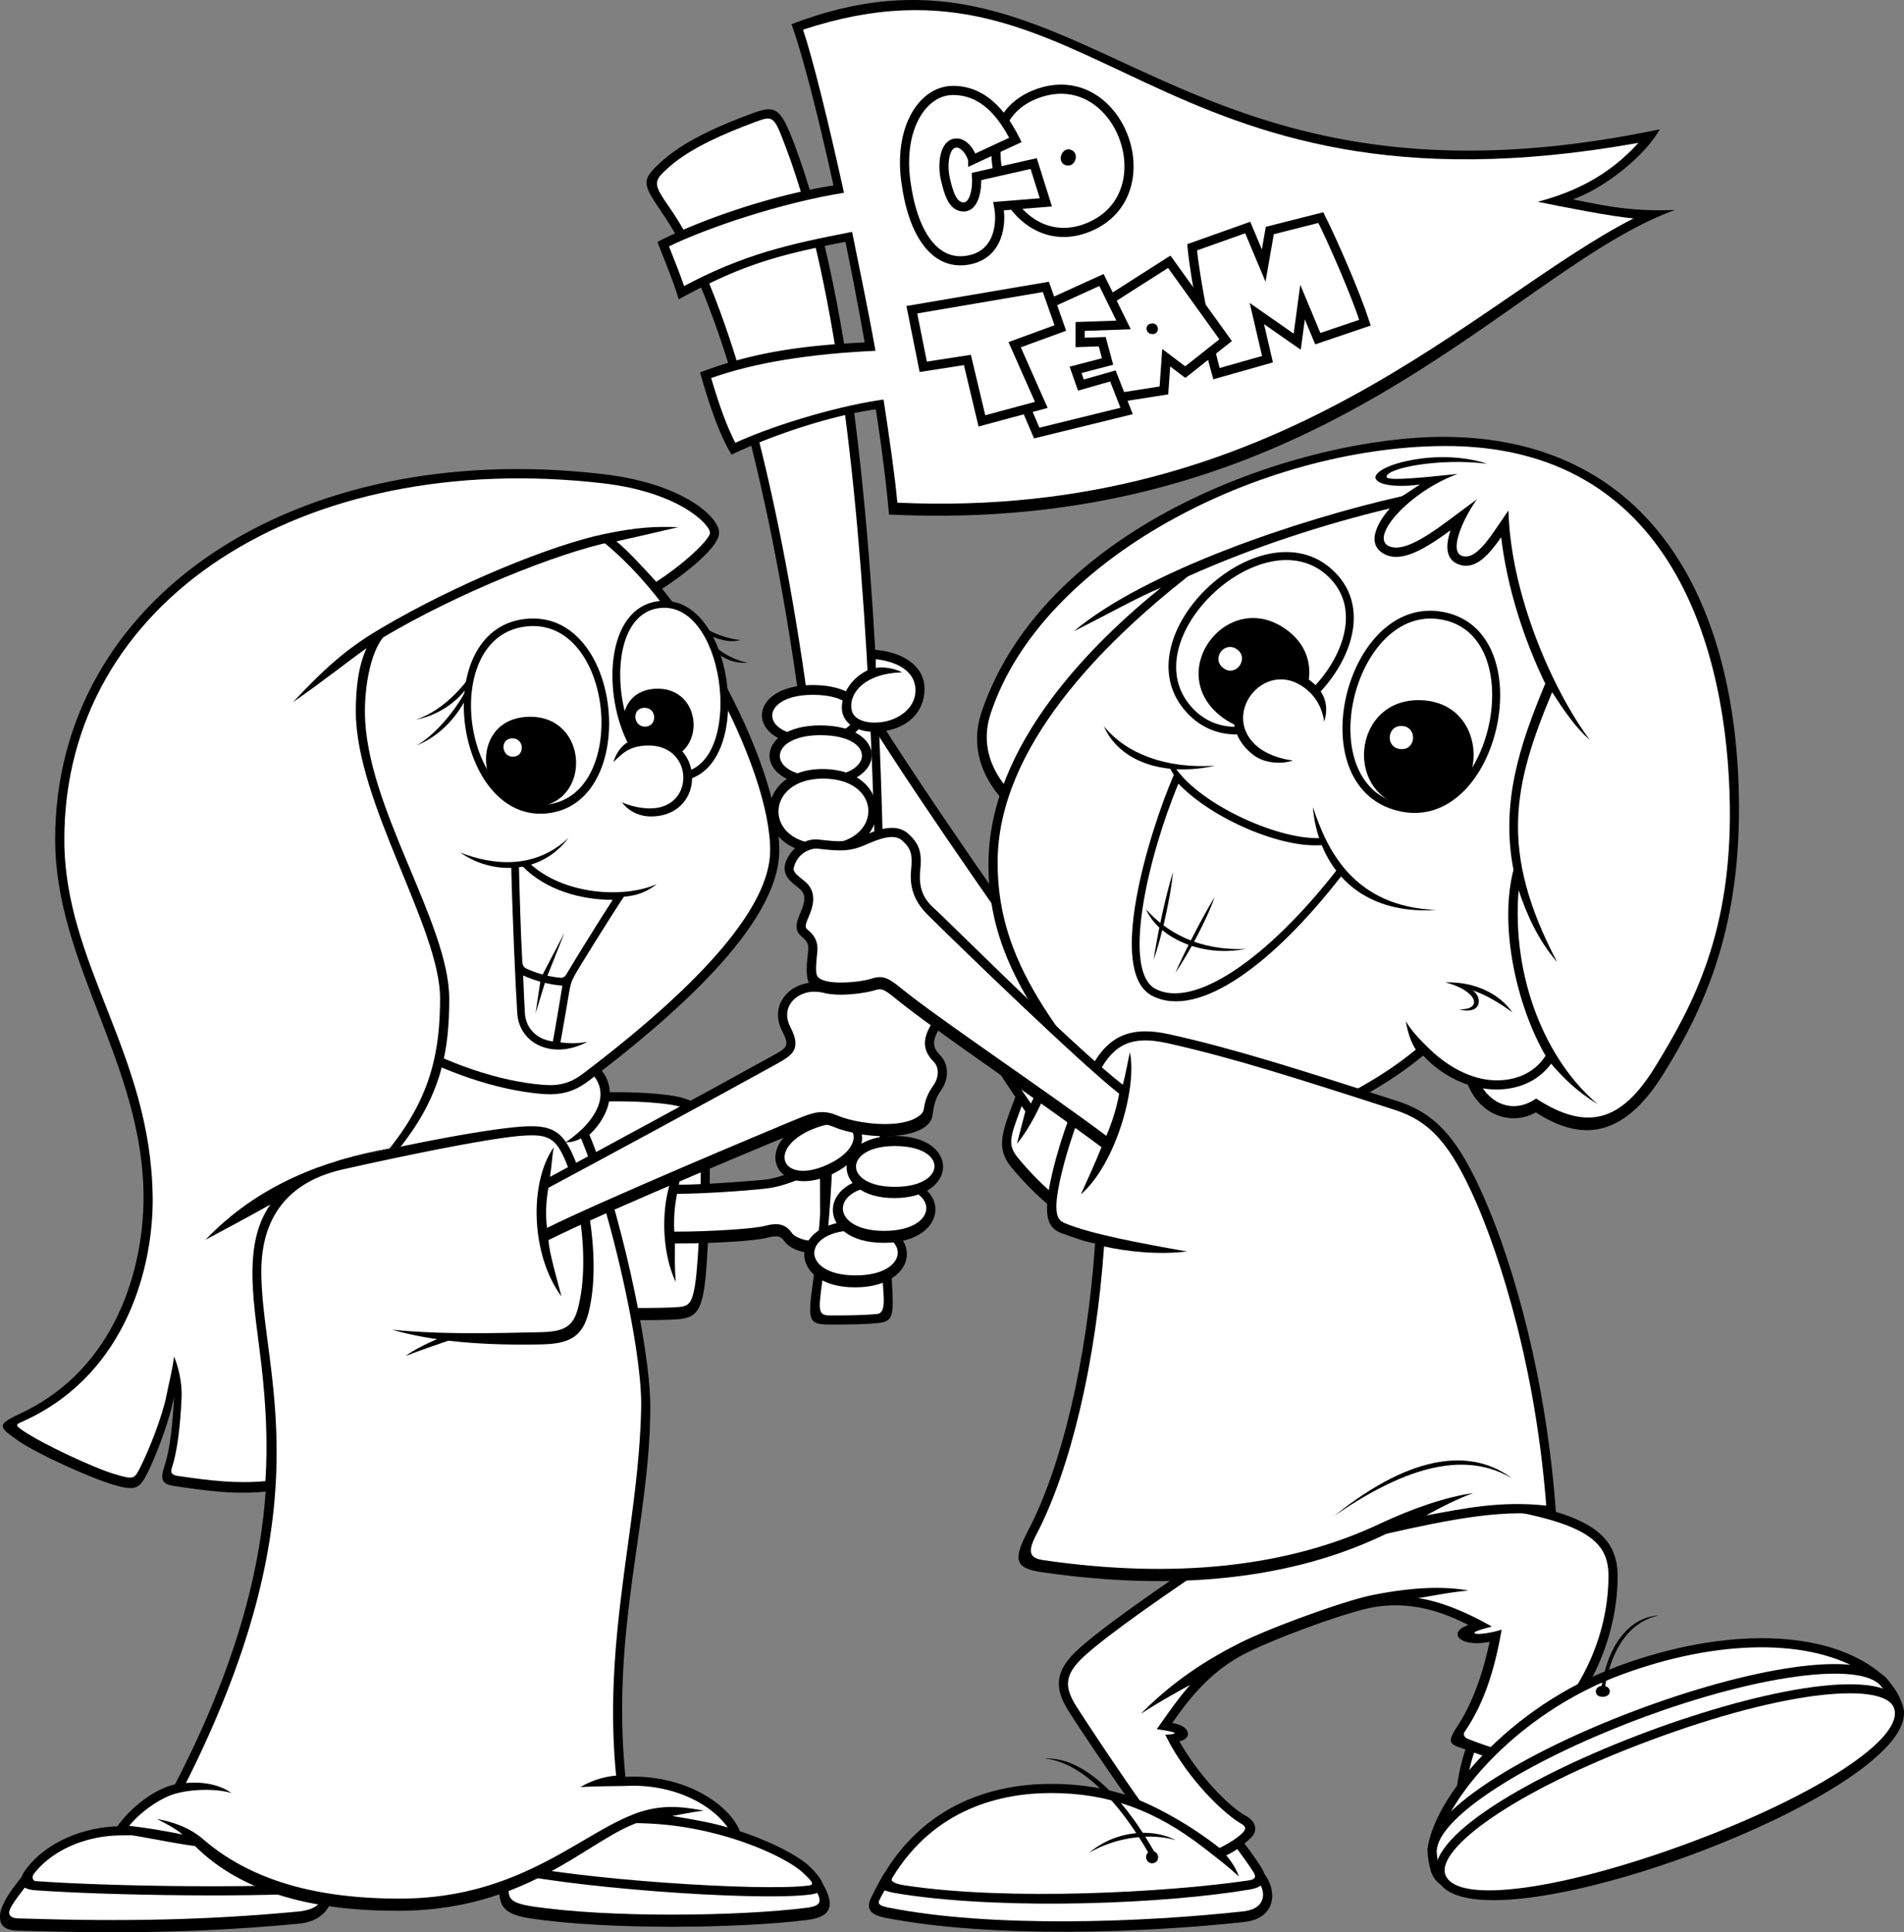 <svg xmlns="http://www.w3.org/2000/svg" width="209.845" height="212.892"><rect width="100%" height="100%" fill="#808080" stroke="none"/><path d="M111.07 123.122c-.895 2.461-.895 3.918.394 5.485 1.285 1.562 3.523 3.969 6.265 5.812 1.567-3.187 4.2-11.183 5.149-15.601-.95-1.063-2.238-2.403-3.918-3.524-1.676-1.117-3.02-1.117-4.418.395-1.106 1.191-2.406 4.414-3.473 7.433"/><path fill="#fff" d="M118.401 116.134c-1.34-.894-2.129-.836-3.12.238-.563.606-1.583 2.325-3.263 7.094-.816 2.246-.765 2.961.223 4.164.938 1.14 2.754 3.172 5.078 4.926 1.477-3.434 3.547-9.465 4.465-13.45-.867-.937-1.992-2.046-3.383-2.972"/><path d="M62.159 120.552c5.035-.336 8.719-.262 11.527.113 3.36.446 4.364 1.668 4.477 4.25.223 5.032-.113 14.317-.559 17.11-.449 2.797-1.23 3.246-3.246 3.355-2.015.113-6.605.113-9.851-.11-1.567-5.816-2.91-15.995-2.348-24.718"/><path fill="#fff" d="M77.159 124.958c-.09-2-.61-2.898-3.605-3.297-2.711-.359-6.133-.414-10.442-.16-.402 8.188.8 16.961 2.188 22.473 3.265.184 7.293.16 9.004.066 1.472-.082 1.921-.105 2.304-2.507.422-2.625.778-11.48.551-16.575"/><path d="M75.561 127.236c-2.687 2.765-3.105 9.73-1.09 14.007-.128-1.55-.085-2.64-.085-4.238 4.535 0 8.898-.293 10.156-.629 1.262-.336 1.566-.101 1.933.422.586.836 2.852 1.844 4.954.836-.086-2.516 0-8.219-.086-10.398-2.348 1.257-5.203 2.597-7.301 2.765-2.102.168-5.95.504-9.223.532.168-1.09.407-2.04.742-3.297"/><path fill="#fff" d="M84.397 130.954c-2.324.258-6.547.555-9.78.586-.259 1.371-.38 2.61-.302 4.164 4.387-.008 8.856-.34 9.969-.632 1.504-.403 2.32-.18 3.016.812.27.387 1.656 1.094 3.101.723-.023-1.262-.023-6.723-.031-7.735-2.66 1.32-4.398 1.91-5.973 2.082"/><path d="M90.589 207.4c1.343 2.234 1.32 3.777-1.567 4.136-7.613.954-22.11 1.118-30.558-.168-2.66-.406-3.246-1.171-3.414-2.515-.168-1.344-.45-2.629-.391-3.86 10.184 1.344 27.7 2.461 35.93 2.407"/><path fill="#fff" d="M55.702 206.142c.043.48.3 1.879.348 2.25.09.715.16 1.281 2.566 1.644 8.39 1.282 22.691 1.114 30.277.165 1.657-.204 1.657-.743 1.106-1.793-8.512.004-24.504-1.055-34.297-2.266"/><path d="M72.456 199.962c8.351.598 15.055 4.024 16.73 5.649 1.684 1.62 2.293 2.843.114 3.129-5.989.785-27.871-.836-34.7-2.739-.39-3.86 7.727-6.765 17.856-6.039"/><path fill="#fff" d="M55.675 205.236c7.644 1.824 28.297 3.207 33.496 2.507.761-.101.039-.714-.684-1.41-1.59-1.539-8.148-4.797-16.105-5.367-8.278-.594-15.758 1.469-16.707 4.27"/><path d="M2.358 206.837c-1.172 1.43-2.265 3.024-2.347 4.114-.086 1.09.332 1.71 1.93 1.761 13.179.418 21.991.082 30.976-.758 2.625-.242 3.945-1.925 3.86-4.359-10.071-.168-28.626-.758-34.419-.758"/><path fill="#fff" d="M2.839 207.845c-1.57 1.98-1.801 2.543-1.824 2.848-.024.312.207.652.957.675 12.082.387 21.023.168 30.851-.75 1.961-.183 2.684-.917 2.887-2.035-4.29-.082-29.43-.718-32.871-.738"/><path d="M13.022 201.22c-3.777.098-7.808 1.676-10.074 4.613-1.066 1.383-.855 2.305.922 2.434 8.145.586 25.102.836 32.906.168 1.344-3.524-10.66-7.55-23.754-7.215"/><path fill="#fff" d="M13.046 202.228c-3.801.094-7.367 1.715-9.301 4.219-.277.359-.133.789.2.812 8.155.59 23.952.797 31.808.242a2.986 2.986 0 0 0-.098-.156c-1.656-2.336-11.058-5.418-22.61-5.117"/><path d="M64.956 125.025c2.574-2.348 3.805-6.711-1.117-8.836-4.926-2.125-16.817-2.574-24.516-.781-3.355.78-4.812 3.02-3.133 5.257-.894 2.348-.558 5.926.782 7.38-5.82 1.452-9.243 5.48-9.176 12.081.113 11.293 7.05 26.395-8.508 56.48-2.238.446-5.371 2.798-6.828 5.368 2.101.086 6.27 1.09 9.039 1.426 5.375 5.367 13.601 7.18 22.582 7.129 15.7-.082 22.078-9.645 28.121-10.149 2.602.25 6.8 1.09 9.488 1.848-.758-3.024-5.879-6.797-12.761-6.461-1.622-16.414 2.742-28.129 2.742-40.766 0-6.824-3.582-22.593-6.715-29.976"/><path fill="#fff" d="M44.077 209.189c14.602-.012 21.203-8.742 27.96-9.922 2.048-.356 3.692-.102 5.54.23-.84.086-2.605.422-3.484.59 2.015.336 4.351.723 6.117 1.266-1.977-2.77-6.223-4.777-11.07-4.586-1.215.047-2.895.008-5.165.133a9.204 9.204 0 0 1 3.93-1.262c-1.5-15.297 2.535-27.676 2.758-40.637.113-6.52-3.535-22.281-6.637-29.582-.558.336-1.195.446-1.699.446a13.29 13.29 0 0 0 1.95-1.582c3.07-3.137 2.163-5.86-.84-7.168-4.774-2.079-16.61-2.422-23.883-.727-1.555.363-4.414 1.57-2.266 4.098-.93 2-.793 6.074.816 7.21 8.227-1.956 16.051-3.34 19.41-3.566 3.356-.222 4.59.453 5.93 3.86 1.23 3.132 2.867 11.101 1.399 16.718-.672 2.575-2.125 3.348-5.09 3.414-5.153.11-11.281-.105-16.543-1.617 5.375.543 11.09.39 16.351.274 2.688-.059 3.618-.653 4.141-2.657 1.398-5.367-.027-12.8-1.195-15.765-1.2-3.051-2.078-3.41-4.926-3.223-3.004.2-11.113 1.758-19.805 3.715-6.136 1.383-8.984 5.398-8.972 11.266.023 11.343 7.214 25.488-8.313 56.343 1.723-.168 3.652.106 5.04 1.114-1.345-.461-4.13-.536-6.247.066-1.457.414-3.652 1.832-5.055 3.54 1.68.167 4.078.573 5.887.948-.715-.629-1.973-1.285-2.812-1.703 1.984.336 3.773 1.09 5.035 2.18 4.906 4.25 11.82 6.594 21.738 6.586"/><path d="M50.015 147.505c-1.625.559-3.918 1.344-5.317 1.903.84-.672 2.91-1.676 4.14-2.125l1.177.222M65.07 57.47c10.296 6.488 20.948 26.621 20.816 36.352-.11 8.277-12.145 18.539-20.985 25.25-1.59 1.203-3.031 1.636-5.207 1.453-4.949-.422-10.742-2.352-16.285-5.535-4.59-8.5-7.89-28.27-8.059-45.551 6.715-4.528 20.485-9.785 29.72-11.969"/><path fill="#fff" d="M64.882 58.552c-8.598 2.086-21.617 6.938-28.516 11.426.23 17.305 3.55 36.152 7.797 44.277 5.262 2.988 10.8 4.86 15.617 5.266 1.875.16 3.098-.18 4.512-1.254C77.874 107.962 84.8 99.732 84.878 93.81c.125-9.176-10.133-28.738-19.996-35.258"/><path d="M57.792 68.204c-10.656 1.313-7.649 22.664 2.637 21.399 10.289-1.266 8.203-22.73-2.637-21.399"/><path fill="#fff" d="M57.917 69.029c-9.617 1.18-6.86 20.757 2.418 19.613 9.176-1.125 7.262-20.809-2.418-19.613"/><path d="M75.89 85.857c7.34-2.031 4.906-20.742-3.403-19.61-5.77.79-6.129 10.344-3.156 15.88 3.164-.977 6.137.511 6.559 3.73"/><path fill="#fff" d="M75.776 84.962c6.215-1.93 3.98-18.933-3.164-17.957-5.078.692-5.23 9.742-2.469 14.785 3.024-.25 4.657.739 5.633 3.172"/><path d="M58.19 78.978c-6.726.25-5.789 10.172.7 9.933 6.417-.238 6.07-10.183-.7-9.933m16.68 4.058c2.773-1.875 1.863-7.316-2.578-7.152-3.656.137-4.422 3.926-2.844 6.164 2.016-.558 3.742-.238 5.422.988"/><path d="M67.597 83.982c1.078-1.102 1.89-1.781 3.71-1.84 5.114-.176 5.375 6.758.528 6.922-1.082.035-2.297-.223-3.29-.672.848 1.137 2.141 1.605 3.364 1.566 6.094-.207 5.766-8.93-.668-8.715-2.144.075-3.117 1.13-3.644 2.739"/><path fill="#fff" d="M70.991 77.986c-1.406.05-1.21 2.125.145 2.074 1.34-.05 1.27-2.125-.145-2.074m-14.562 3.367c-1.368.05-1.176 2.066.144 2.02 1.305-.051 1.234-2.07-.144-2.02"/><path d="M51.858 74.415c-1.172 1.79-3.582 4.141-6.043 4.868 2.293-.391 4.535-1.848 5.766-3.692l.277-1.176"/><path d="M51.468 75.76c-.504 1.284-2.852 4.808-5.54 6.374 2.688-1.117 4.477-3.242 5.54-5.367v-1.008m26.023-6.824c.84.894 3.191 1.566 4.14 1.566-.894.282-2.011.168-3.581-.558l-.559-1.008m1.121 2.07c.672.781 2.238 1.735 3.805 2.012-1.567.113-2.688-.5-3.527-1.172l-.278-.84M56.339 95.22c.11 5.2.492 13.754.672 16.441.222 3.356 3.914 5.145 7.722 3.13-1.343.226-2.015.167-2.968.058.394-2.07.785-4.586.953-5.48.168-.895.222-1.176.617-1.903.39-.726 3.86-6.32 5.426-8.668 1.398-.113 2.52-.504 3.636-1.398-3.582 1.62-10.406 1.23-14.156-2.403l-1.902.223"/><path fill="#fff" d="M62.593 107.068c.394-.7 3.242-5.32 4.933-7.922-3.367-.004-7.289-.98-9.96-3.719l-.372.031c.074 2.965.18 7.016.367 10.407.02.378.09.687.45.851 1.054.5 2.425.887 3.699 1.008.437.043.59-.133.883-.656m-.61 1.531c-1.437-.102-3.082-.54-4.324-1.125.082 1.8.129 3.277.188 4.133.078 1.18.675 2.14 1.683 2.699.422.238.902.375 1.406.441.239-1.261.907-5.28 1.047-6.148"/><path d="m62.214 102.77-2.602 4.977-.59 3.914 1.149-3.75 2.043-5.14m-11.473-8.836c3.36 2.402 8.785 2.57 11.922-1.625-3.695 3.523-8.395 3.02-11.922 1.625"/><path d="M36.862 128.044c4.363-1.117 5.598-1.34 7.274-1.676 4.59-5.816 5.375-10.738 5.375-16.328 0-8.39-9.293-21.25-9.293-31.652 0-2.684.562-6.375 2.015-8.168 8.285-4.918 19.254-9.281 25.074-10.512 1.676 1.344 3.833 3.86 5.063 5.535 2.352-1.425 6.887-4.78 6.887-6.542 0-1.758-4.024-5.434-12.762-6.458-34.137-4-60.414 13.727-60.414 40.235 0 13.758 9.738 24.832 9.738 39.48 0 7.72-3.023 18.793-13.43 23.711-2.714 1.285-2.687 1.457-.449 3.024 2.239 1.562 8.282 4.25 10.633 4.918 2.352.672 2.797.449 3.695-1.34.895-1.79 2.461-5.817 2.91-8.39-.113 2.796-.449 5.816-1.007 7.495-.563 1.676-.328 2.145 1.008 2.348 3.691.559 7.05 1.008 10.632.559 1.118-12.637-5.261-27.848 2.684-33.665 1.121-.726 2.855-2.125 4.367-2.574"/><path fill="#fff" d="M20.015 153.915c.066-1.62-.391-3.445-.836-4.453-.168 1.453-.536 2.797-.829 4.278-.48 2.41-1.949 6.046-2.835 7.82-.708 1.418-.739 1.473-2.711.91-2.403-.687-8.09-3.367-10.215-4.8-1.13-.766-.793-.712.328-1.243 11.203-5.281 13.984-17.176 13.91-24.469-.164-15.898-9.742-25.648-9.738-39.48.008-26.328 26.168-43.027 59.308-39.235 8.446.97 11.852 4.551 11.852 5.458 0 .722-2.84 3.421-5.922 5.398-1.121-1.23-3.398-3.719-4.406-4.445 2.238-.504 4.422-1 6.828-1.567-2.488-.105-4.55.008-8.078.735-5.793 1.195-16.313 5.464-24.653 10.386-3.25 1.914-5.703 3.836-9.73 8.157 3.523-2.446 6.309-4.688 8.113-5.95-.984 2.121-1.187 4.758-1.187 6.973 0 10.008 9.316 23.906 9.289 31.652-.02 5.614-.903 10.668-5.567 16.489-7.164 1.285-14.468 3.976-20.289 10.074 1.957-1.063 4.47-2.38 7.153-3.89-3.23 4.554-1.7 11.363-.973 17.827.484 4.309.7 8.477.422 12.649-3.16.297-6.113-.051-9.664-.574-.922-.137-.727-.645-.617-.973.527-1.582.918-4.469 1.047-7.727"/><path d="M159.089 48.134c-15.39-.02-43.653 9.227-50.871 30.195-1.739 5.043.84 9.899 6.882 13.422 16.454 8.727 32.403 17.114 46 23.825-.109 6.597 4.817 8.89 8.172 6.988 4.813 3.133 9.516 3.02 13.993-4.137 4.476-7.156 8.46-15.77 8.394-29.64-.113-22.817-9.96-40.626-32.57-40.653"/><path fill="#fff" d="M169.3 121.036c5.715 3.715 9.457 2.45 13.109-3.476 4.277-6.938 8.43-14.883 8.242-28.766-.226-16.883-6.222-39.816-31.566-39.652-20.067.129-44.29 12.344-49.914 29.516-1.375 4.195.594 8.476 6.422 11.882 14.765 7.828 32.324 17.059 46.574 24.09-.219 6.16 3.867 8.707 7.133 6.406"/><path d="M95.847 77.603c6.046 9.844 17.46 25.95 22.613 33.219-1.457 5.257-3.473 11.632-6.383 15.21.254-1.007.672-2.574.926-3.578-7.64-10.82-15.867-27.261-19.645-35.23.754-3.188 1.817-6.098 2.489-9.621"/><path fill="#fff" d="M96.3 80.228c-.301 1.203-1.598 5.738-1.88 6.887 2.669 5.605 11.16 22.988 19.204 34.472 1.55-3.203 2.77-7.125 3.734-10.574-5.015-7.082-14.91-21.062-21.058-30.785"/><path d="M154.499 54.677c-11.418 2.57-28.29 8.274-36.152 14.875 3.582-1.789 7.164-3.805 9.625-4.809-7.5 6.04-18.88 17.223-19.028 30.196-.113 9.73 4.477 18.008 18.578 32.66 9.516-.336 21.942-5.145 29.328-11.297 4.25 4.586 11.079 5.031 14.102.895 1.344 1.566 2.797 3.02 5.148 4.472-5.707-4.808-9.511-13.867-8.73-23.597.895 2.683 2.129 5.48 4.254 7.941-6.492-12.305-4.813-19.574-.559-29.75 1.23 1.898 2.575 3.914 4.14 5.254-4.14-5.59-8.73-16.106-8.952-25.274-1.68 2.348-3.36 5.477-5.04 5.032-1.734-.461.282-4.532 1.571-6.266-3.582 2.574-7.613 6.152-9.738 5.149-2.13-1.008 2.347-6.04 7.61-7.942-3.247.336-7.778.836-7.837.336-.11-.96 5.766-2.125 11.082-1.457-5.375-1.785-12.426.113-12.312 1.566.222.786 2.238 1.067 4.926.73-.786.446-1.231.837-2.016 1.286"/><path fill="#fff" d="M170.307 75.318c-2.355-4.844-4.226-10.645-4.855-16.13-1.332 1.9-2.758 3.555-4.496 3.06-2.047-.587-1.402-2.864-1.09-3.82-2.766 2.015-5.348 3.608-7.254 2.64-2.344-1.196-.441-3.926.563-5.051-7.203 1.726-15.13 4.285-22.254 7.488-9.313 7.34-20.934 18.801-20.969 31.446-.027 9.488 4.438 17.5 17.98 31.62 9.137-.456 21.036-5.042 28.106-10.93-.461-.714-.856-1.702-1.106-3.128.63 1.09 1.735 2.223 2.657 3.105 2.261 2.16 5.058 3.567 7.84 3.403 1.984-.117 3.816-.965 4.91-2.703-3.024-5.188-5.196-13.985-3.535-20.489-1.43-7.394.691-13.78 3.503-20.511"/><path d="M159.6 67.548c-11.066-2.867-16.714 18.895-5.648 21.762 11.063 2.867 16.129-19.043 5.648-21.762"/><path fill="#fff" d="M159.397 68.376c-9.937-2.574-15.172 17.59-5.234 20.164 9.887 2.563 14.582-17.742 5.234-20.164"/><path d="M156.972 77.17c-8.165-.66-9.157 11.261-.993 11.921 8.118.656 8.668-11.3.993-11.922"/><path fill="#fff" d="M154.577 79.993c-1.738-.14-1.95 2.399-.21 2.54 1.73.14 1.847-2.41.21-2.54"/><path d="M145.214 76.548c3.765-3.863 5.644-9.469 2.117-13.281-7.754-8.39-24.281 6.863-16.524 15.254 1.696 1.836 3.79 2.515 5.954 2.383-1.54-4.727 4.367-9.196 8.453-4.356"/><path fill="#fff" d="M144.714 75.79c3.39-3.566 5.101-8.586 2-11.937-6.965-7.535-22.278 6.601-15.313 14.137 1.422 1.535 3.18 2.144 5.02 2.086-.559-4.223 4.289-7.446 8.293-4.286"/><path d="M144.136 75.435c.484-2.04-.055-4.305-2.204-5.945-6.511-4.961-13.796 4.53-7.285 9.496a7.198 7.198 0 0 0 1.672.96c.14-4.78 4.153-6.804 7.817-4.511"/><path d="M142.495 83.79c-1.254-.136-2.734-.629-3.727-1.382-4.515-3.446.54-10.032 5.059-6.586 1.297.988 1.91 2.316 2.121 3.683.496-1.613.172-3.21-1.5-4.484-5.613-4.281-11.894 3.902-6.281 8.183 1.21.922 3.14 1.016 4.328.586"/><path fill="#fff" d="M136.378 71.58c-1.387-1.06-2.942.964-1.555 2.023 1.383 1.055 2.86-1.027 1.555-2.024"/><path d="M129.37 85.376c-2.797 6.489-7.414 21.711-2.406 24.328 5.14 2.684 13.488-3.582 21.097-13.476-.613-.785-1.675-2.406-2.18-3.918-4.534.45-13.488-3.524-16.343-7.715l-.711-.14c.207.378.375.628.543.921"/><path fill="#fff" d="M145.897 93.095c-4.562.484-12.394-2.91-16.02-6.758-3.437 8.258-6.234 20.684-2.523 22.621 4.203 2.196 12.22-3.175 19.993-13.12-.532-.755-.977-1.59-1.45-2.743"/><path d="M144.69 88.9c.461 5.746 4.282 11.953 13.602 11.367-9.18-.379-12.047-6.672-13.602-11.367m-23.043-8.89c1.848 4.151 7.012 5.534 12.258 4.358-5.445.336-9.754-1.312-12.258-4.359m4.66 20.176c1.258 2.976 5.961 5.367 10.997 4.36-5.122.25-8.774-1.844-10.997-4.36"/><path d="M129.288 96.072c-.867 2.742-1.766 7.09-2.14 9.687.878-2.558 1.847-6.75 2.14-9.687m4.574 2.769c-1.387 2.277-3.414 6.25-4.324 8.348 1.3-1.89 3.441-5.746 4.324-8.348m32.824 12.707c-1.43-2.055-4.117-3.398-7.386-3.312 3.566.922 4.195 3.062 1.468 2.976 2.727.672 2.559-1.508 1.508-2.097 1.262.378 3.024 1.386 4.41 2.433m-4.242 78.906c-1.23 2.516-2.18 6.207-1.957 9.282l4.14-3.692 1.345-4.808-3.528-.782"/><path fill="#fff" d="M163.026 191.615c-.695 1.628-1.3 3.761-1.496 5.843l2.207-1.965.98-3.503-1.69-.375"/><path d="M139.054 206.11c1.843 2.016 1.683 5.255-1.903 5.65-10.636 1.175-27.761 1.847-39.511-.446-1.88-.367-2.184-1.063-1.625-2.238.562-1.172.953-1.844 1.402-2.63 12.812 1.512 27.535 1.458 41.637-.335"/><path fill="#fff" d="M138.62 207.181c-13.496 1.664-27.879 1.785-40.66.344-.317.562-.63.965-1.035 1.816-.125.262-.239.586.906.817 11.496 2.308 28.316 1.636 39.207.433.758-.082 1.73-.363 2.055-1.234.257-.68.066-1.406-.473-2.176"/><path d="M135.975 201.583c1.79 2.293 2.239 2.961 2.91 3.97.672 1.007 1.047 2.26-1.12 2.628-9.235 1.566-26.415 2.293-38.11.559-3.117-.461-3.117-.805-2.183-2.348 4.53-7.492 11.75-9.84 18.355-9.844 7.332-.004 12.762 2.52 17.629 6.375l2.52-1.34"/><path fill="#fff" d="M132.64 203.564c-5.333-4.13-10.508-6.012-16.813-6.008-5.402.004-12.82 1.629-17.492 9.355-.121.2-.223.579 1.465.832 11.375 1.715 28.797.762 37.797-.554.98-.145.789-.57.449-1.078-.59-.883-1.004-1.504-2.344-3.243l-1.316.704c1.05 1.129 1.742 2.007 2.164 3.183-1.133-1.047-2.23-1.89-3.91-3.191"/><path d="M115.1 193.755c3.805-.226 8.227 3.356 12.254 10.512l-.613.168c-3.527-6.207-7.723-10.348-11.64-10.68"/><path d="M129.597 202.755c-2.801-1.453-6.829-.949-9.57 1.399 2.91-1.73 6.769-2.235 9.57-1.399m-2.661 1.184a.68.68 0 0 0 0 1.355c.989 0 .88-1.355 0-1.355m6.044-32.496c-5.876 3.941-11.837 8.133-14.184 10.316-2.352 2.18-2.774 4.027-1.008 6.793 1.762 2.77 4.867 7.3 6.715 9.899 2.293.894 7.105 3.69 10.129 6.207 1.62-.672 2.52-1.508 3.246-2.18.726-.672.644-1.738-.559-2.406-2.129-1.172-5.484-4.864-7.332-8.22 1.285-.222 1.453-1.62-.785-2.015 2.352-3.41 4.652-5.91 8.059-7.66 3.164-1.625 11.195-4.586 14.105-5.09 2.91-.5 6.266-.222 10.465 1.957-2.352.785-1.008 2.52 2.348 1.848-.836 3.8-1.903 6.766-3.579 9.34-1.02 1.558-.953 1.898.391 2.347 1.344.45 3.246 1.23 5.934 1.903 5.09-3.246 11.25-10.852 11.36-20.692.054-5.09-3.731-7.195-14.552-8.808-7.386.086-22.105 3.941-30.754 6.46"/><path fill="#fff" d="M164.42 179.216c-.445.11-1.917.5-1.917.668 0 .34 2.101-.008 2.996-.34-.914 5.375-2.348 8.73-4.055 11.235-.11.156-.281.562.399.836a48.399 48.399 0 0 0 4.898 1.613c5.234-3.512 10.438-10.664 10.535-19.45.043-3.804-2.054-6.054-13.61-7.788-8.089.12-25 4.847-30.253 6.375-7.031 4.718-11.977 8.316-13.934 10.132-2.074 1.922-2.277 3.262-.843 5.516 1.652 2.59 5.007 7.578 6.964 10.344 2.395.996 5.84 2.898 8.805 5.254 1.102-.54 1.86-1.035 2.461-1.59.508-.469.469-.774-.035-1.067-2.332-1.359-6.332-5.507-8.399-9.832.418 0 1.067-.054 1.024-.18-.043-.124-1.25-.331-1.965-.417 1.344-1.899 2.215-3.203 3.672-4.88-1.344.727-3.64 2.013-5.43 3.188 3.387-3.441 7.04-5.875 11.067-7.886 3.218-1.606 11.343-4.567 14.394-5.188 4.14-.836 7.754-1.047 10.637-.516-2.297.223-4.031.614-5.543.84 2.465.336 5.39 1.567 8.133 3.133"/><path d="M157.327 203.818c.586-5.617 8.957-15.828 21.152-20.297 11.668-4.278 23.13-4.09 29.004 1.027-12.34 4.195-34.375 12.727-50.156 19.27"/><path fill="#fff" d="M178.827 184.466c-10.648 3.902-18.219 12.25-20.082 17.68 15.875-6.543 35.098-13.934 46.602-17.93-5.813-3.676-15.903-3.644-26.52.25"/><path d="M157.35 204.341c-1.03-9.297 45.016-26.59 50.762-19.207.785 1.008 1.14 1.512 1.496 2.504-6.715 3.914-41.46 17.379-50.75 20.063-.898-.618-1.281-1.344-1.508-3.36"/><path fill="#fff" d="M207.327 185.802c-2.355-3.031-15.523-.98-29.336 4.625-11.93 4.84-20.004 10.516-19.637 13.805.157 1.43.348 2 .715 2.355 9.903-2.969 41.45-15.25 49.297-19.41-.2-.406-.59-.8-1.039-1.375"/><path d="M209.679 187.822c-3.266-8.77-54.586 10.328-51.32 19.093 3.425 9.192 54.777-9.816 51.32-19.093"/><path fill="#fff" d="M159.304 206.564c-1.032-2.77 7.148-9.07 22.617-14.828 15.472-5.754 25.785-6.332 26.816-3.563 1.25 3.356-8.59 9.672-22.398 14.809-13.91 5.176-25.785 6.937-27.035 3.582"/><path d="M182.804 177.986c-2.938.164-5.582 2.851-6.34 8.132h.379c.84-5.03 3.105-7.503 5.96-8.132"/><path d="M176.632 185.743c-.965 0-1.047 1.215 0 1.215 1.05 0 1.05-1.215 0-1.215m-47.766-71.789c-4.187-.93-6.715.11-8.617 3.692-1.902 3.578-3.695 8.722-4.477 12.523-.785 3.805-.336 5.145 1.23 5.707 1.567.559 2.798 1.004 3.692 1.117-.894 13.196-3.804 24.829-7.387 31.653-1.699 3.238-1.472 4.144 1.57 4.586 20.036 2.906 31.9-1.344 37.942-4.25 6.942-1.567 13.543-2.91 18.692-1.903-1.008-14.988-4.7-27.738-7.946-35.12-2.718-6.184-5.101-9.2-9.515-10.626-11.078-3.578-18.13-5.812-25.184-7.379"/><path fill="#fff" d="M152.054 167.896c3.507-1.656 7.37-2.996 10.336-3.39-1.512.503-4.032 1.788-5.204 2.46 3.973-.726 8.137-1.637 13.23-1.078-1.386-17.828-6.276-30.121-7.773-33.523-2.757-6.274-5.003-8.813-8.902-10.07-10.965-3.544-18.043-5.794-25.094-7.36-3.793-.844-5.828.02-7.507 3.183-1.786 3.352-3.586 8.391-4.383 12.254-.746 3.637-.082 4.098.586 4.387 2.742 1.176 8.39 2.234 13.484 3.129-3.191.39-6.684.004-9.145-.559-.886 12.676-3.68 24.54-7.48 31.782-1.023 1.953-.687 2.57.82 2.789 14.477 2.101 26.934.754 37.032-4.004"/><path d="M166.643 162.884c-4.14-3.133-10.632-3.074-19.59 4.14 9.348-6.488 15.337-6.656 19.59-4.14M73.21 23.806c12.242 18.145 21.406 81.117 16.37 117.605-.562 4.059-.503 4.528 1.849 4.528 1.843 0 3.691 0 5.37-.168 1.68-.164 1.708-.906 1.512-4.36-1.511-26.507 1.344-93.277-10.746-125.488-1.601-4.273-2.183-4.363-4.867-3.355-2.687 1.008-6.887 2.683-9.57 5.031-2.688 2.352-2.32 2.644.082 6.207"/><path fill="#fff" d="M73.917 23.052c12.101 17.434 21.75 80.809 16.66 118.496-.375 2.781-.402 3.387.852 3.387 1.789 0 3.64 0 5.27-.164 1.015-.102.651-2.137.605-3.305-1.036-25.918 1.007-94.3-10.68-125.191-1.363-3.594-1.352-3.598-3.574-2.766-3.028 1.137-6.817 2.711-9.258 4.848-1.918 1.676-1.82 1.894.125 4.695"/><path d="M87.23 2.67c1.14 3.085 2.874 9.796 4.628 17.761-7.386 1.176-15.207 4.047-19.402 6.227.785 2.015 1.789 4.418 2.348 6.32 6.941-3.8 10.875-4.879 18.375-6.332a414.894 414.894 0 0 1 2.12 11.086c-7.163.332-12.546 1.176-18.144 3.3.785 2.794 2.016 6.711 3.473 9.06 5.148-2.462 11.644-4.43 15.898-4.99.656 4.27 1.168 8.247 1.45 11.587 47.847 2.347 68.5-27.012 86.632-33.555-4.535.168-7.218-.332-11.25-1.172 3.36-1.176 7.89-4.699 9.57-7.719C127.69 25.822 119.633-9.745 87.23 2.67"/><path fill="#fff" d="M169.48 22.232c2.558.531 8.261 1.648 10.558 1.832-17.477 8.93-38.926 33.262-81.137 31.32-.281-3.035-.89-7.242-1.523-11.36-4.281.563-11.446 2.54-16.336 4.762-.863-1.636-1.754-4.027-2.66-7.132 4.847-1.73 10.992-2.672 18.11-3.004-.638-3.602-1.81-9.332-2.58-13.102-7.062 1.367-11.964 2.492-18.519 5.969-.421-1.234-.953-2.57-1.468-3.875l-.196-.496c4.278-2.082 12.504-4.828 19.29-5.906-1.657-7.52-3.387-14.606-4.512-17.97 32.3-10.655 37.879 22.173 92.066 12.47-1.984 2.187-5.18 4.957-11.094 6.492"/><path fill="#fff" d="M113.909 10.478c-8.473 3.562-2.695 18.242 6.121 14.539 8.817-3.707 3.152-18.438-6.121-14.54"/><path fill="none" stroke="#000" stroke-width="1.007" d="M113.909 10.478c-8.473 3.562-2.695 18.242 6.121 14.539 8.817-3.707 3.152-18.438-6.121-14.54zm0 0"/><path d="M117.374 18.173c-.961-.406-.305-2.078.7-1.652 1.003.422.358 2.097-.7 1.652"/><path fill="#fff" d="m107.21 17.599 4.7-2.18c-1.513-3.02-3.61-5.453-6.884-5.453-3.273 0-5.96 4.027-5.207 9.899.758 5.87 3.192 9.394 6.801 8.808 3.61-.59 3.777-4.277 3.441-5.957l5.207-.418-1.343-4.277-6.297 1.426c.086 1.171-.168 3.355-1.426 3.355s-1.68-1.68-2.016-3.105c-.336-1.426-.175-3.942 1.258-3.942.676 0 1.43.754 1.766 1.844"/><path fill="none" stroke="#000" stroke-width="1.007" d="m107.21 17.599 4.7-2.18c-1.513-3.02-3.61-5.453-6.884-5.453-3.273 0-5.96 4.027-5.207 9.899.758 5.87 3.192 9.394 6.801 8.808 3.61-.59 3.777-4.277 3.441-5.957l5.207-.418-1.343-4.277-6.297 1.426c.086 1.171-.168 3.355-1.426 3.355s-1.68-1.68-2.016-3.105c-.336-1.426-.175-3.942 1.258-3.942.676 0 1.43.754 1.766 1.844zm0 0"/><path fill="#fff" d="M150.44 35.552c-1.008-3.105-3.441-8.726-4.867-11.578l-5.625 1.426-.672 3.86-1.761-4.192-6.13 2.18c.337 3.437 1.68 10.402 2.688 13.921l5.621-1.593-1.172-5.032 4.45 3.106.585-4.364 1.68 4.028 5.203-1.762"/><path fill="none" stroke="#000" stroke-width="1.007" d="M150.44 35.552c-1.008-3.105-3.441-8.726-4.867-11.578l-5.625 1.426-.672 3.86-1.761-4.192-6.13 2.18c.337 3.437 1.68 10.402 2.688 13.921l5.621-1.593-1.172-5.032 4.45 3.106.585-4.364 1.68 4.028zm0 0"/><path fill="#fff" d="m128.866 28.841-11.836 7.55 1.094 8.22 10.156-1.594.25-3.606 2.102 1.59 4.449-3.52-6.215-8.64"/><path fill="none" stroke="#000" stroke-width="1.007" d="m128.866 28.841-11.836 7.55 1.094 8.22 10.156-1.594.25-3.606 2.102 1.59 4.449-3.52zm0 0"/><path d="M127.018 35.634c-.921 0-.836 1.176 0 1.176.84 0 .758-1.176 0-1.176"/><path fill="#fff" d="m123.83 35.802-2.433-4.95-12.007 5.454 4.87 11.406 9.907-2.43-1.512-3.859-3.527 1.004-.586-1.676 3.527-.922-.59-2.18-2.433.083V35.97l4.785-.168"/><path fill="none" stroke="#000" stroke-width="1.007" d="m123.83 35.802-2.433-4.95-12.007 5.454 4.87 11.406 9.907-2.43-1.512-3.859-3.527 1.004-.586-1.676 3.527-.922-.59-2.18-2.433.083V35.97zm0 0"/><path fill="#fff" d="m116.862 36.138-1.594-4.527-14.773 2.515 1.258 6.29 4.867-.755 1.598 6.711 6.547-1.761-2.938-6.63 5.035-1.843"/><path fill="none" stroke="#000" stroke-width="1.007" d="m116.862 36.138-1.594-4.527-14.773 2.515 1.258 6.29 4.867-.755 1.598 6.711 6.547-1.761-2.938-6.63zm0 0"/><path d="M89.55 75.478c-7.391 0-7.489 6.629 0 6.629 7.492 0 7.687-6.63 0-6.63"/><path fill="#fff" d="M89.589 76.556c-5.934 0-6.012 4.55 0 4.55 6.015 0 6.172-4.55 0-4.55"/><path d="M90.39 79.923c-7.391 0-7.489 6.63 0 6.63 7.492 0 7.687-6.63 0-6.63"/><path fill="#fff" d="M90.429 81.001c-5.934 0-6.012 4.551 0 4.551 6.015 0 6.171-4.55 0-4.55"/><path d="M90.64 84.732c-7.774 0-7.88 9.293 0 9.293 7.878 0 8.09-9.293 0-9.293"/><path fill="#fff" d="M90.702 85.786c-6.496 0-6.582 7.215 0 7.215 6.586 0 6.758-7.215 0-7.215"/><path d="M94.241 134.556c-7.418 0-7.516 7.285 0 7.285s7.711-7.285 0-7.285"/><path fill="#fff" d="M94.3 135.564c-6.032 0-6.11 4.96 0 4.96 6.113 0 6.273-4.96 0-4.96"/><path d="M97.39 129.65c-7.418 0-7.516 7.285 0 7.285 7.511 0 7.71-7.285 0-7.285"/><path fill="#fff" d="M97.448 130.658c-6.031 0-6.11 4.96 0 4.96 6.113 0 6.274-4.96 0-4.96"/><path d="M98.57 125.154c-6.977 0-7.067 6.851 0 6.851 7.066 0 7.253-6.851 0-6.851"/><path fill="#fff" d="M98.624 126.27c-5.672 0-5.746 4.497 0 4.497 5.75 0 5.898-4.496 0-4.496"/><path d="M88.893 123.552c-6.015 2.649-3.492 8.594 2.606 5.91 6.094-2.683 3.648-8.664-2.606-5.91"/><path fill="#fff" d="M89.366 124.493c-4.832 2.125-3.187 6.036 1.711 3.88 4.957-2.184 3.375-6.118-1.71-3.88"/><path d="m95.96 71.564.168 2.07c-2.574.95-3.582 3.356-3.301 4.809.285 1.484 2.043 2.48 4.531 2.125 2.742-.39 4.485-2.125 4.535-4.586.055-2.797-2.742-4.305-5.933-4.418"/><path fill="#fff" d="M96.518 72.626c1.961.227 4.2 1.063 4.368 3.188.168 2.125-1.797 3.496-3.696 3.746-1.68.226-3.043-.254-3.3-1.23-.45-1.676 1.12-4.137 5.539-4.25-.504-.278-1.676-.669-2.91-.5v-.954"/><path d="M61.038 126.396c-2.77 3.941-2.52 11.91.84 16.441-.418-1.68-1.344-4.699-1.426-6.207 7.219-3.61 26.695-11.578 28.207-12.246 1.508-.672 2.18-.672 3.356-.168 1.175.5 4.03 1.172 6.714.922 2.688-.254 3.864-1.176 4.032-2.18.168-1.007.222-1.78.921-2.77 1.008-1.425.84-3.019-.082-3.94-.925-.926-.757-1.68-.167-2.77.585-1.09 1.34-4.195-.758-5.285-2.098-1.09-4.282-.754-6.293-.168-2.016.59-3.528.504-6.297.254-2.77-.254-5.457 2.261-3.863 5.367.824 1.601.55 1.773-1.09 2.683-6.969 3.86-19.813 10.82-24.512 13.336.168-1.09.25-2.515.418-3.27"/><path fill="#fff" d="M101.792 122.298c.148-.883.308-1.617 1.066-2.691.657-.922.664-2.012.028-2.649-1.414-1.414-1-2.738-.34-3.957.34-.633 1.039-3.222-.336-3.914-1.871-.945-3.848-.59-5.547-.093-2.23.648-3.902.539-6.668.285-1.125-.102-2.273.406-2.852 1.265-.515.758-.523 1.672-.023 2.64 1.219 2.372.274 3.044-1.5 4.028-7.129 3.946-20.77 11.301-25.18 13.66-.25 1.48-.343 2.829-.152 4.418 5.79-2.886 23.797-10.464 27.961-12.164 1.742-.71 2.691-.804 4.164-.172 1.137.489 3.816 1.07 6.223.844 2.039-.187 3.066-.969 3.156-1.5"/><path d="M121.397 126.396c-7.304-5.453-18.132-12.668-22.668-16.356-1.34-1.093-1.593-1.175-2.347-.925-.758.253-6.446 1.363-7.305-1.004-.336-.922-.082-2.602 0-3.356.082-.758-.168-1.094-.758-1.594-.586-.503-.754-1.09-.168-2.433.59-1.344.758-2.18-.082-2.852-.84-.672-1.594-1.175-1.594-2.265s1.508-3.356 3.778-3.106c2.265.254 3.187.336 4.699-.332 1.512-.672 3.695-1.594 5.121-.336 1.426 1.258 1.512 2.348 1.344 4.11-.168 1.761.25 3.02 1.594 4.195 1.343 1.172 15.027 14.93 20.734 19.375.336-1.203.531-2.488.785-3.578.813 3.86-1.539 12.3-5.402 15.656.672-1.508 1.68-3.687 2.27-5.2"/><path fill="#fff" d="M88.651 97.068c1.602 1.261.848 3.093.426 4.062-.43.985-.277 1.113-.102 1.266.637.543 1.227 1.18 1.102 2.469-.074.793-.234 2.074-.055 2.566.457 1.254 4.77.816 6.04.395 1.269-.422 1.913-.036 3.304 1.097 4.14 3.367 15.563 10.996 22.57 16.223.68-1.64 1.114-3.035 1.414-4.64-4.273-3.333-17.375-16.024-21.003-19.606-1.458-1.442-2.137-2.907-1.934-5.047.16-1.672.043-2.336-1.004-3.262-.902-.797-2.562-.156-4.047.5-1.793.797-3.012.66-5.223.418-.789-.09-2.265.473-2.66 2.102-.109.465.407.847 1.172 1.457"/></svg>

